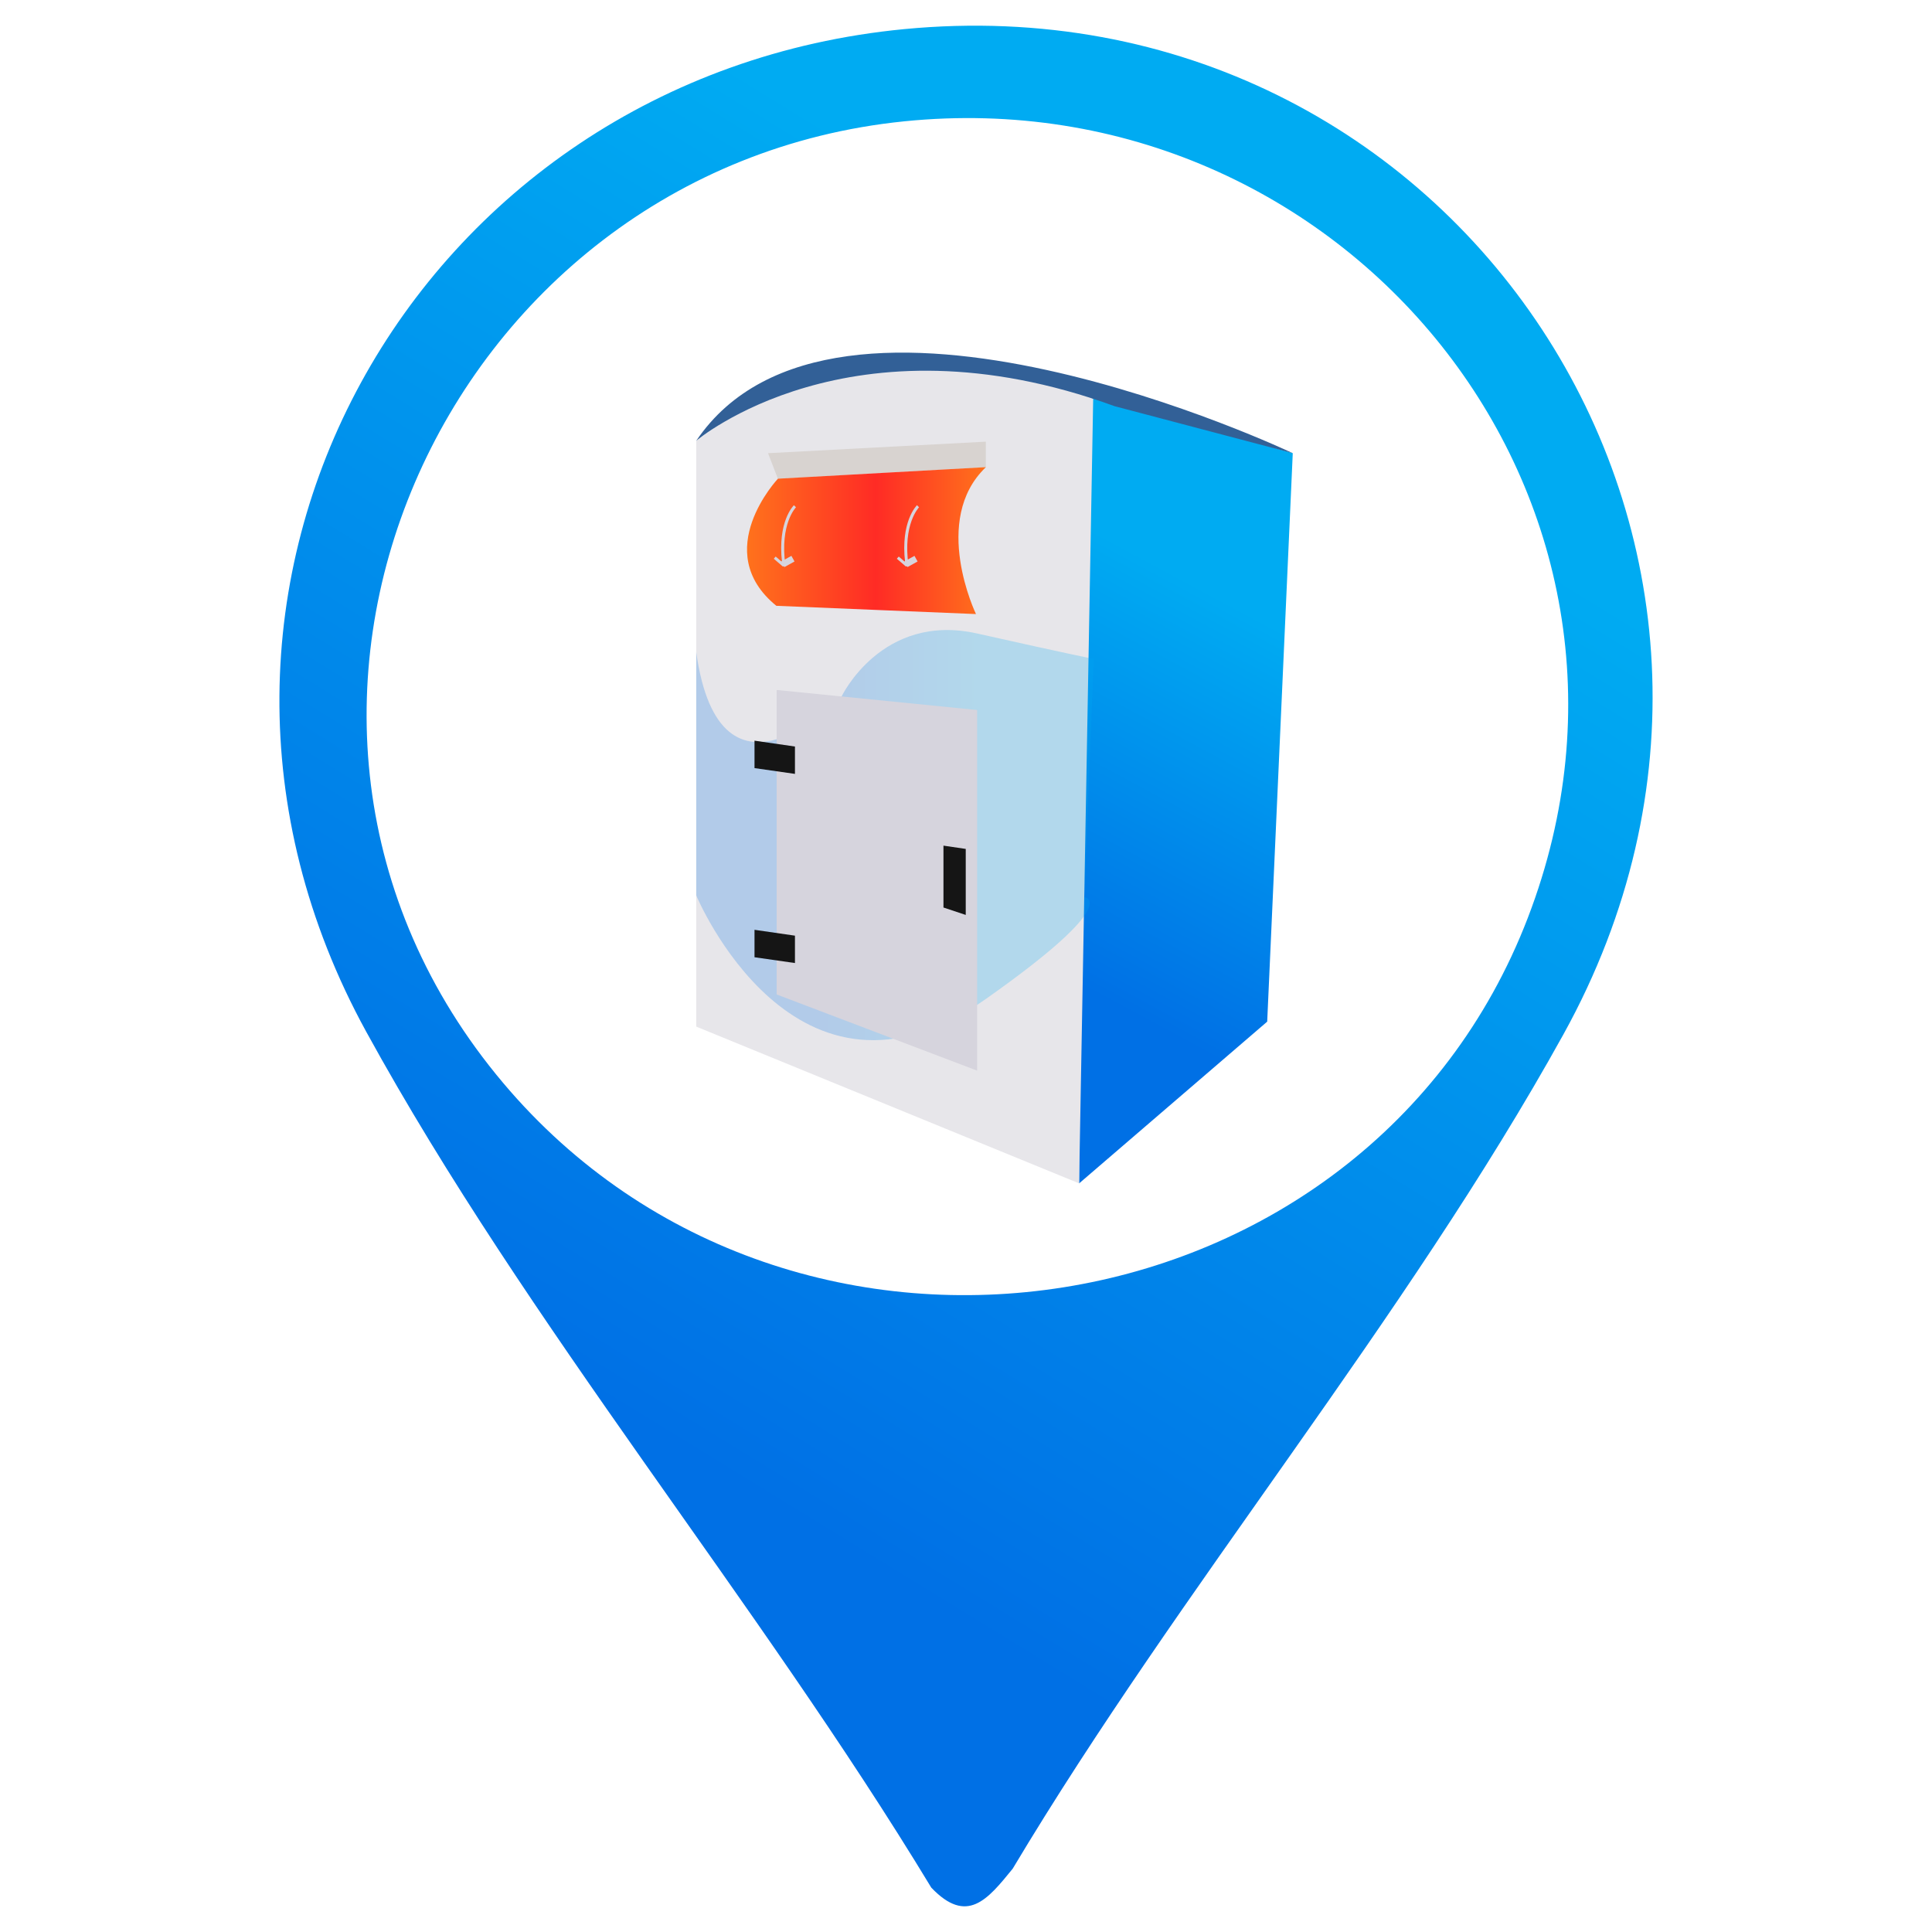 <?xml version="1.0" encoding="UTF-8"?>
<svg id="Layer_1" data-name="Layer 1" xmlns="http://www.w3.org/2000/svg" xmlns:xlink="http://www.w3.org/1999/xlink" viewBox="0 0 300 300">
  <defs>
    <style>
      .cls-1 {
        fill: none;
        stroke: #d6d4dd;
        stroke-miterlimit: 10;
      }

      .cls-2 {
        fill: #151515;
      }

      .cls-3 {
        fill: url(#linear-gradient-3);
      }

      .cls-4 {
        fill: url(#linear-gradient-2);
      }

      .cls-5 {
        fill: url(#linear-gradient);
      }

      .cls-6 {
        fill: #d8d3d0;
      }

      .cls-7 {
        fill: #d6d4dd;
      }

      .cls-8 {
        fill: url(#linear-gradient-4);
        opacity: .23;
      }

      .cls-9 {
        fill: #326097;
      }

      .cls-10 {
        fill: #e7e6ea;
      }
    </style>
    <linearGradient id="linear-gradient" x1="138.04" y1="191.78" x2="211.46" y2="55.33" gradientUnits="userSpaceOnUse">
      <stop offset=".31" stop-color="#0070e5"/>
      <stop offset=".72" stop-color="#00abf2"/>
    </linearGradient>
    <linearGradient id="linear-gradient-2" x1="11.96" y1="334.15" x2="251.51" y2="-56.02" xlink:href="#linear-gradient"/>
    <linearGradient id="linear-gradient-3" x1="115.99" y1="83.95" x2="153.08" y2="83.95" gradientUnits="userSpaceOnUse">
      <stop offset="0" stop-color="#ff721c"/>
      <stop offset=".54" stop-color="#ff2b25"/>
      <stop offset="1" stop-color="#ff721c"/>
    </linearGradient>
    <linearGradient id="linear-gradient-4" x1="108.11" y1="129.67" x2="169.84" y2="129.67" xlink:href="#linear-gradient"/>
  </defs>
  <polygon class="cls-5" points="196.77 158.64 200.74 70.37 167.56 60.9 167.56 183.76 196.77 158.64"/>
  <path class="cls-10" d="M108.11,159.41l59.45,24.34,2.19-121.83s-30.89-16.54-61.64,6.53v90.97Z"/>
  <path class="cls-4" d="M140.41,4.52c85.56-8.22,144.27,80.34,102.35,156.11-24.47,44.21-59.45,85.94-85.51,129.54-3.9,4.8-7.09,8.76-12.64,2.94-27.02-44.62-62.75-87.33-87.74-132.9C19.34,91.79,64.32,11.84,140.41,4.52ZM140.4,18.84c-71.85,7.3-110.05,92.65-62.26,149.33,45.13,53.52,134.01,39.6,159.1-25.65,25.09-65.25-28.73-130.6-96.84-123.68Z"/>
  <path class="cls-9" d="M108.11,68.45s23.83-20.37,64.96-5.38l27.67,7.3s-71.11-33.82-92.63-1.92Z"/>
  <polygon class="cls-6" points="119.26 70.37 153.08 68.58 153.08 72.55 120.79 74.34 119.26 70.37"/>
  <path class="cls-3" d="M120.54,94.07l31.01,1.28s-7.05-14.61,1.54-22.81l-32.29,1.79s-10.63,11.27-.26,19.73Z"/>
  <path class="cls-7" d="M121.96,87.79h0c-.91-6.42,1.62-9,1.64-9.02l-.32-.32c-.11.11-2.56,2.58-1.85,8.82l-.98-.85-.3.34,1.42,1.22c.13-.07.26-.13.39-.19Z"/>
  <line class="cls-1" x1="123.13" y1="86.75" x2="121.56" y2="87.62"/>
  <path class="cls-7" d="M141.07,87.79h0c-.91-6.42,1.62-9,1.64-9.02l-.32-.32c-.11.11-2.56,2.58-1.85,8.82l-.98-.85-.3.34,1.42,1.22c.13-.07.26-.13.39-.19Z"/>
  <line class="cls-1" x1="142.24" y1="86.75" x2="140.67" y2="87.62"/>
  <path class="cls-8" d="M108.11,101.19v37.84s15.33,36.99,44.97,16.09c21.58-15.21,15.28-15.81,15.28-15.81l1.48-36.99s-3.31-.63-18.11-3.95-21.05,9.78-21.05,9.78c0,0-18.86,19.87-22.58-6.96Z"/>
  <g>
    <polygon class="cls-7" points="120.6 107.14 120.6 154.42 151.73 166.25 151.73 110.25 120.6 107.14"/>
    <polygon class="cls-2" points="146.5 131.31 146.5 140.92 149.96 142.07 149.96 131.82 146.5 131.31"/>
    <polygon class="cls-2" points="123.44 120.17 117.16 119.27 117.16 115.01 123.44 115.92 123.44 120.17"/>
    <polygon class="cls-2" points="123.44 149.54 117.16 148.64 117.16 144.38 123.44 145.29 123.44 149.54"/>
  </g>
</svg>
